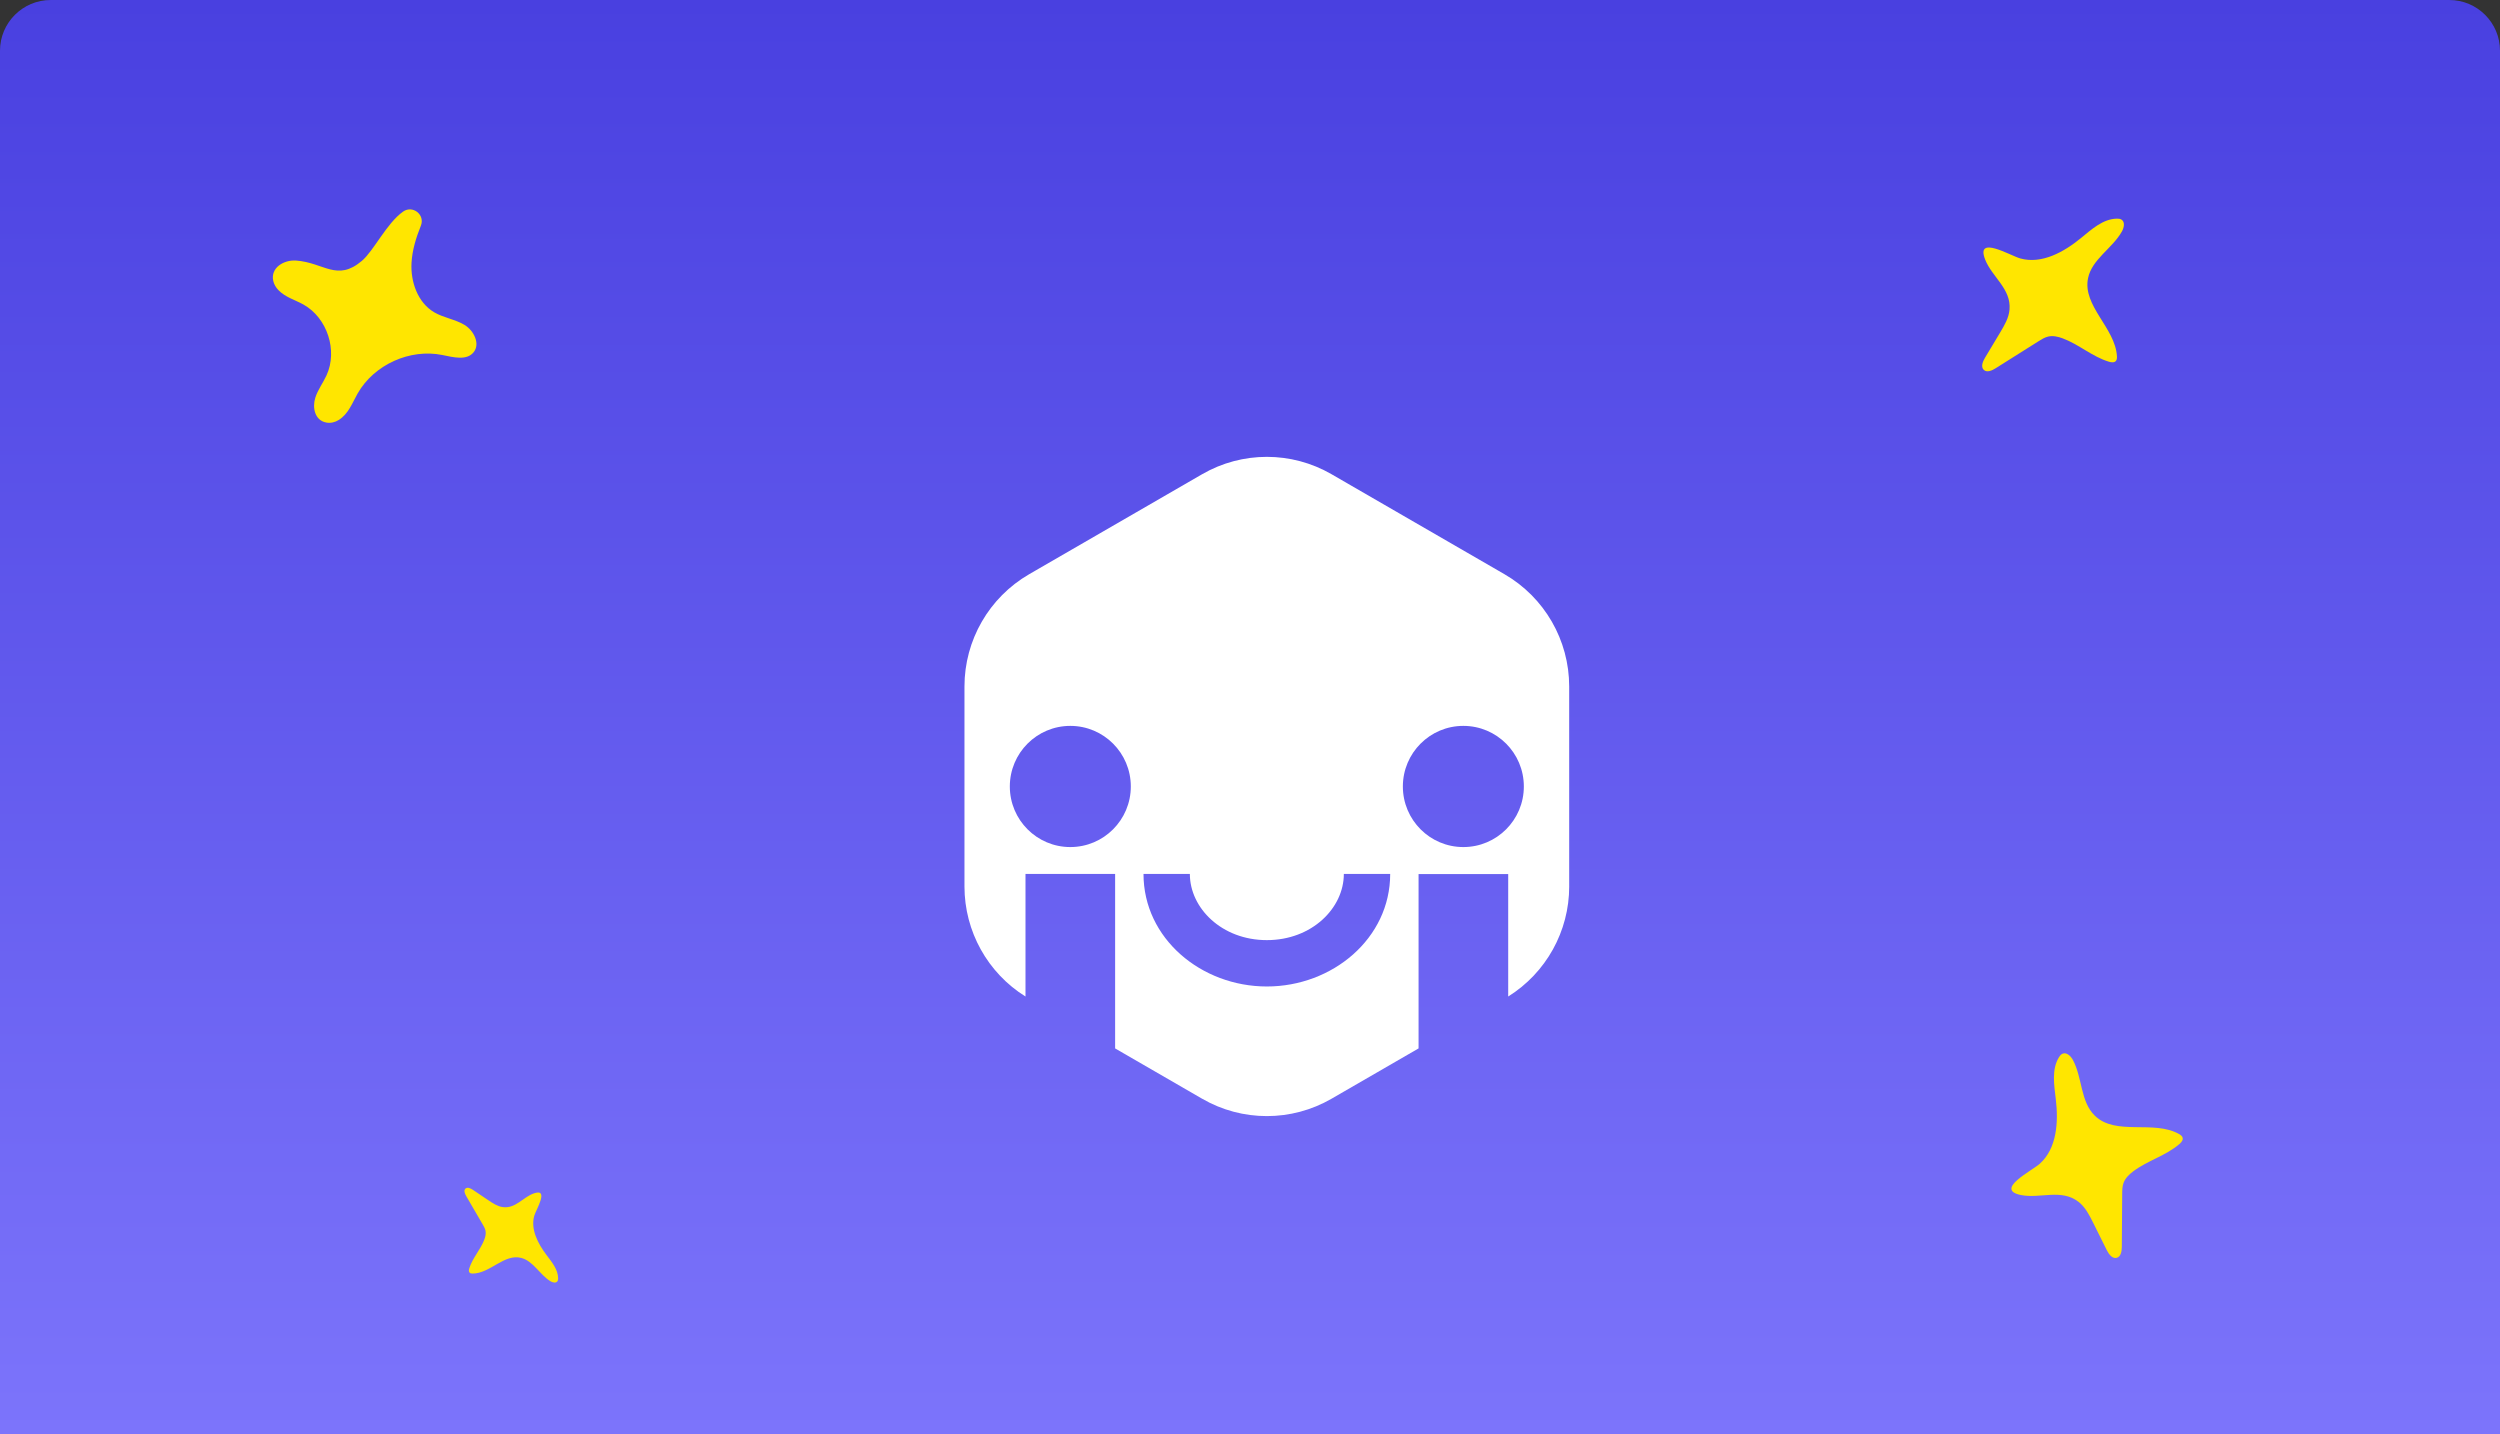 <svg width="394" height="226" viewBox="0 0 394 226" fill="none" xmlns="http://www.w3.org/2000/svg">
<rect x="0" y="0" width="394" height="226" fill="#333333" stroke="none"/>
<path d="M0 8C0 3.582 3.582 0 8 0H386C390.418 0 394 3.582 394 8V226H0V8Z" fill="url(#paint0_linear_20594_69541)"/>
<path d="M318.391 40.729C321.784 41.676 325.289 39.716 328.008 37.478C329.679 36.104 331.441 34.509 333.604 34.458C333.865 34.452 334.141 34.474 334.359 34.618C334.929 34.994 334.748 35.877 334.415 36.473C332.919 39.153 329.688 40.84 329.075 43.848C328.182 48.222 333.375 51.69 333.63 56.147C333.645 56.411 333.632 56.704 333.454 56.899C333.196 57.181 332.74 57.118 332.374 57.009C329.754 56.226 327.633 54.267 325.066 53.32C324.341 53.053 323.551 52.868 322.799 53.041C322.252 53.166 321.766 53.47 321.291 53.769C319.023 55.198 316.754 56.626 314.485 58.056C313.922 58.41 313.143 58.752 312.654 58.301C312.143 57.83 312.473 56.988 312.831 56.391C313.626 55.064 314.422 53.737 315.219 52.41C315.893 51.285 316.585 50.109 316.7 48.802C316.989 45.505 313.928 43.655 312.852 40.886C311.338 36.992 316.842 40.296 318.392 40.729L318.391 40.729Z" fill="#FFE600"/>
<path d="M321.459 183.416C324.18 180.984 324.426 176.831 323.992 173.209C323.726 170.983 323.317 168.555 324.481 166.639C324.621 166.408 324.795 166.179 325.042 166.07C325.688 165.783 326.358 166.433 326.692 167.056C328.195 169.859 327.863 173.62 330.146 175.834C333.465 179.055 339.391 176.461 343.422 178.726C343.661 178.861 343.909 179.035 343.98 179.3C344.082 179.682 343.773 180.045 343.473 180.303C341.327 182.152 338.433 182.91 336.174 184.621C335.536 185.104 334.934 185.691 334.664 186.444C334.469 186.991 334.462 187.585 334.458 188.166C334.439 190.943 334.419 193.721 334.399 196.499C334.394 197.188 334.258 198.059 333.591 198.234C332.895 198.417 332.344 197.659 332.023 197.013C331.309 195.578 330.595 194.142 329.882 192.706C329.276 191.489 328.637 190.229 327.56 189.399C324.844 187.307 321.521 188.945 318.504 188.338C314.26 187.484 320.217 184.527 321.46 183.415L321.459 183.416Z" fill="#FFE600"/>
<path d="M84.206 191.587C83.586 193.705 84.771 195.996 86.135 197.798C86.973 198.905 87.948 200.077 87.959 201.45C87.961 201.616 87.944 201.791 87.853 201.924C87.614 202.272 87.067 202.127 86.7 201.895C85.049 200.853 84.031 198.746 82.168 198.253C79.459 197.535 77.255 200.707 74.483 200.715C74.319 200.715 74.138 200.697 74.018 200.577C73.845 200.403 73.888 200.117 73.96 199.889C74.471 198.254 75.708 196.977 76.32 195.383C76.493 194.932 76.615 194.438 76.515 193.955C76.442 193.604 76.258 193.285 76.077 192.974C75.21 191.486 74.344 189.998 73.477 188.509C73.263 188.14 73.058 187.634 73.342 187.34C73.64 187.032 74.16 187.27 74.527 187.518C75.344 188.069 76.162 188.619 76.979 189.17C77.671 189.637 78.395 190.117 79.206 190.235C81.252 190.532 82.43 188.655 84.16 188.069C86.594 187.245 84.49 190.62 84.206 191.588L84.206 191.587Z" fill="#FFE600"/>
<path d="M46.635 41.064C44.779 40.932 42.583 42.176 43.069 44.291C43.196 44.842 43.499 45.333 43.892 45.737C44.991 46.864 46.508 47.259 47.833 48.001C51.58 50.103 53.255 55.251 51.461 59.154C50.909 60.358 50.079 61.437 49.686 62.701C49.211 64.227 49.589 66.246 51.417 66.593C52.091 66.721 52.787 66.559 53.369 66.197C54.941 65.217 55.514 63.498 56.374 61.992C58.964 57.467 64.603 54.913 69.712 55.95C71.421 56.298 73.537 56.871 74.639 55.52C75.727 54.184 74.677 52.092 73.203 51.203C71.729 50.315 69.928 50.093 68.443 49.224C65.839 47.701 64.686 44.422 64.857 41.41C64.971 39.391 65.573 37.455 66.331 35.569C67.024 33.842 65.028 32.275 63.515 33.356C60.911 35.218 58.92 39.513 57.025 41.118C53.102 44.438 51.054 41.374 46.636 41.061L46.635 41.064Z" fill="#FFE600"/>
<path fill-rule="evenodd" clip-rule="evenodd" d="M247.304 108.191V139.706H247.307C247.307 146.776 243.659 153.327 237.693 157.05V137.758L237.689 137.761L237.689 137.758H223.566V165.23L209.854 173.158C203.544 176.81 195.766 176.81 189.453 173.158L175.744 165.232V141.673V138.233V137.736H161.618V138.233V143.053V157.052C155.65 153.33 152 146.778 152 139.706V108.191C152 100.891 155.889 94.146 162.202 90.494L189.453 74.739C195.763 71.087 203.541 71.087 209.854 74.739L237.102 90.494C243.415 94.146 247.304 100.891 247.304 108.191ZM178.216 123.949C178.216 129.222 173.947 133.497 168.682 133.497C163.417 133.497 159.148 129.222 159.148 123.949C159.148 118.675 163.417 114.4 168.682 114.4C173.947 114.4 178.216 118.675 178.216 123.949ZM230.624 133.497C235.89 133.497 240.158 129.222 240.158 123.949C240.158 118.675 235.89 114.4 230.624 114.4C225.359 114.4 221.091 118.675 221.091 123.949C221.091 129.222 225.359 133.497 230.624 133.497ZM199.655 148.164C192.551 148.164 187.522 143.114 187.522 137.736H180.216C180.216 147.912 189.323 155.47 199.655 155.47C209.987 155.47 219.094 147.912 219.094 137.736H211.788C211.788 143.114 206.76 148.164 199.655 148.164Z" fill="white"/>
<defs>
<linearGradient id="paint0_linear_20594_69541" x1="197" y1="0" x2="197" y2="226" gradientUnits="userSpaceOnUse">
<stop stop-color="#4940E0"/>
<stop offset="1" stop-color="#7C74FB"/>
</linearGradient>
</defs>
</svg>
